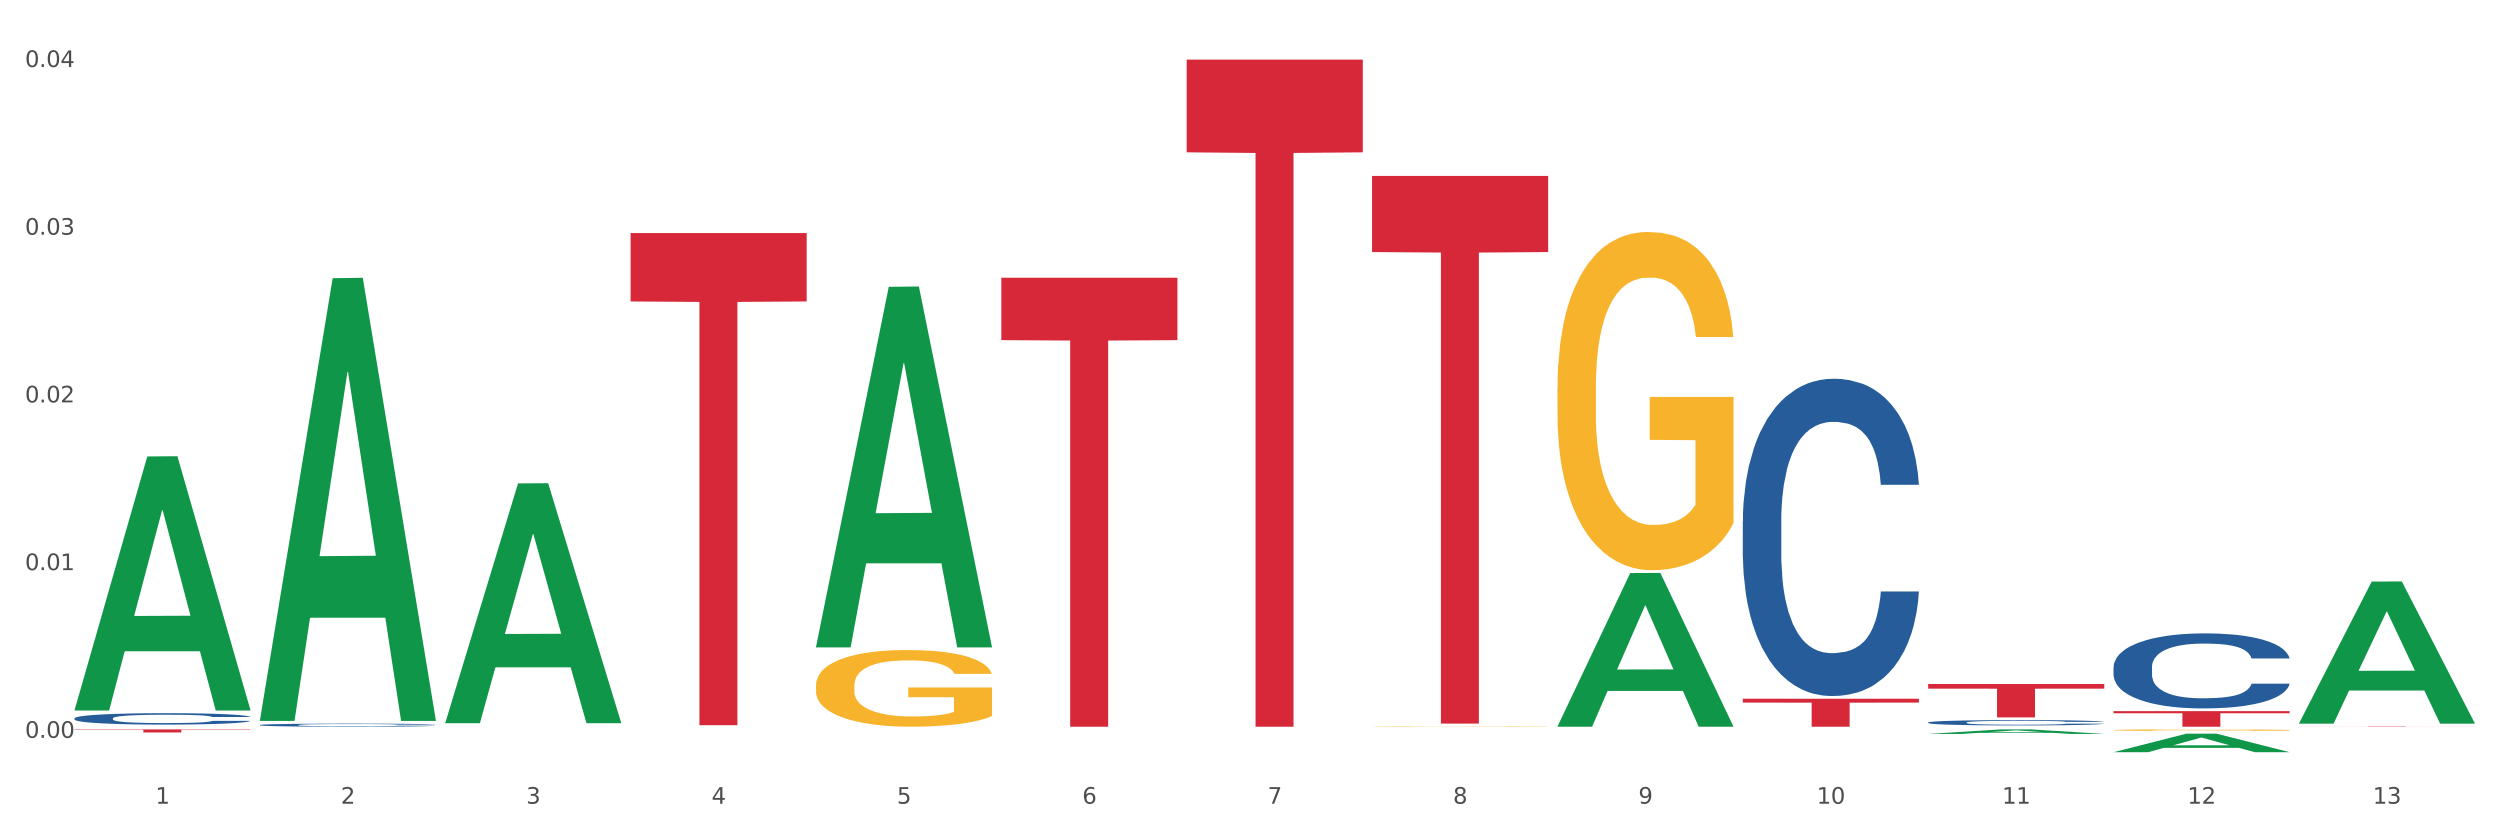 <?xml version="1.0" encoding="utf-8" standalone="no"?>
<!DOCTYPE svg PUBLIC "-//W3C//DTD SVG 1.1//EN"
  "http://www.w3.org/Graphics/SVG/1.1/DTD/svg11.dtd">
<svg xmlns:xlink="http://www.w3.org/1999/xlink" width="1080pt" height="360pt" viewBox="0 0 1080 360" xmlns="http://www.w3.org/2000/svg" version="1.1">
 <rect x="0" y="0" width="1080" height="360" fill="#333333" stroke="none"/>
 <defs>
  <style type="text/css">*{stroke-linejoin: round; stroke-linecap: butt}</style>
 </defs>
 <g id="figure_1">
  <g id="patch_1">
   <path d="M 0 360 
L 1080 360 
L 1080 0 
L 0 0 
z
" style="fill: #ffffff; stroke: #ffffff; stroke-linejoin: miter"/>
  </g>
  <g id="axes_1">
   <g id="matplotlib.axis_1">
    <g id="xtick_1">
     <g id="text_1">
      <!-- 1 -->
      <g style="fill: #4d4d4d" transform="translate(67.159 347.204) scale(0.096 -0.096)">
       <defs>
        <path id="DejaVuSans-31" d="M 794 531 
L 1825 531 
L 1825 4091 
L 703 3866 
L 703 4441 
L 1819 4666 
L 2450 4666 
L 2450 531 
L 3481 531 
L 3481 0 
L 794 0 
L 794 531 
z
" transform="scale(0.016)"/>
       </defs>
       <use xlink:href="#DejaVuSans-31"/>
      </g>
     </g>
    </g>
    <g id="xtick_2">
     <g id="text_2">
      <!-- 2 -->
      <g style="fill: #4d4d4d" transform="translate(147.238 347.204) scale(0.096 -0.096)">
       <defs>
        <path id="DejaVuSans-32" d="M 1228 531 
L 3431 531 
L 3431 0 
L 469 0 
L 469 531 
Q 828 903 1448 1529 
Q 2069 2156 2228 2338 
Q 2531 2678 2651 2914 
Q 2772 3150 2772 3378 
Q 2772 3750 2511 3984 
Q 2250 4219 1831 4219 
Q 1534 4219 1204 4116 
Q 875 4013 500 3803 
L 500 4441 
Q 881 4594 1212 4672 
Q 1544 4750 1819 4750 
Q 2544 4750 2975 4387 
Q 3406 4025 3406 3419 
Q 3406 3131 3298 2873 
Q 3191 2616 2906 2266 
Q 2828 2175 2409 1742 
Q 1991 1309 1228 531 
z
" transform="scale(0.016)"/>
       </defs>
       <use xlink:href="#DejaVuSans-32"/>
      </g>
     </g>
    </g>
    <g id="xtick_3">
     <g id="text_3">
      <!-- 3 -->
      <g style="fill: #4d4d4d" transform="translate(227.317 347.204) scale(0.096 -0.096)">
       <defs>
        <path id="DejaVuSans-33" d="M 2597 2516 
Q 3050 2419 3304 2112 
Q 3559 1806 3559 1356 
Q 3559 666 3084 287 
Q 2609 -91 1734 -91 
Q 1441 -91 1130 -33 
Q 819 25 488 141 
L 488 750 
Q 750 597 1062 519 
Q 1375 441 1716 441 
Q 2309 441 2620 675 
Q 2931 909 2931 1356 
Q 2931 1769 2642 2001 
Q 2353 2234 1838 2234 
L 1294 2234 
L 1294 2753 
L 1863 2753 
Q 2328 2753 2575 2939 
Q 2822 3125 2822 3475 
Q 2822 3834 2567 4026 
Q 2313 4219 1838 4219 
Q 1578 4219 1281 4162 
Q 984 4106 628 3988 
L 628 4550 
Q 988 4650 1302 4700 
Q 1616 4750 1894 4750 
Q 2613 4750 3031 4423 
Q 3450 4097 3450 3541 
Q 3450 3153 3228 2886 
Q 3006 2619 2597 2516 
z
" transform="scale(0.016)"/>
       </defs>
       <use xlink:href="#DejaVuSans-33"/>
      </g>
     </g>
    </g>
    <g id="xtick_4">
     <g id="text_4">
      <!-- 4 -->
      <g style="fill: #4d4d4d" transform="translate(307.396 347.204) scale(0.096 -0.096)">
       <defs>
        <path id="DejaVuSans-34" d="M 2419 4116 
L 825 1625 
L 2419 1625 
L 2419 4116 
z
M 2253 4666 
L 3047 4666 
L 3047 1625 
L 3713 1625 
L 3713 1100 
L 3047 1100 
L 3047 0 
L 2419 0 
L 2419 1100 
L 313 1100 
L 313 1709 
L 2253 4666 
z
" transform="scale(0.016)"/>
       </defs>
       <use xlink:href="#DejaVuSans-34"/>
      </g>
     </g>
    </g>
    <g id="xtick_5">
     <g id="text_5">
      <!-- 5 -->
      <g style="fill: #4d4d4d" transform="translate(387.475 347.204) scale(0.096 -0.096)">
       <defs>
        <path id="DejaVuSans-35" d="M 691 4666 
L 3169 4666 
L 3169 4134 
L 1269 4134 
L 1269 2991 
Q 1406 3038 1543 3061 
Q 1681 3084 1819 3084 
Q 2600 3084 3056 2656 
Q 3513 2228 3513 1497 
Q 3513 744 3044 326 
Q 2575 -91 1722 -91 
Q 1428 -91 1123 -41 
Q 819 9 494 109 
L 494 744 
Q 775 591 1075 516 
Q 1375 441 1709 441 
Q 2250 441 2565 725 
Q 2881 1009 2881 1497 
Q 2881 1984 2565 2268 
Q 2250 2553 1709 2553 
Q 1456 2553 1204 2497 
Q 953 2441 691 2322 
L 691 4666 
z
" transform="scale(0.016)"/>
       </defs>
       <use xlink:href="#DejaVuSans-35"/>
      </g>
     </g>
    </g>
    <g id="xtick_6">
     <g id="text_6">
      <!-- 6 -->
      <g style="fill: #4d4d4d" transform="translate(467.554 347.204) scale(0.096 -0.096)">
       <defs>
        <path id="DejaVuSans-36" d="M 2113 2584 
Q 1688 2584 1439 2293 
Q 1191 2003 1191 1497 
Q 1191 994 1439 701 
Q 1688 409 2113 409 
Q 2538 409 2786 701 
Q 3034 994 3034 1497 
Q 3034 2003 2786 2293 
Q 2538 2584 2113 2584 
z
M 3366 4563 
L 3366 3988 
Q 3128 4100 2886 4159 
Q 2644 4219 2406 4219 
Q 1781 4219 1451 3797 
Q 1122 3375 1075 2522 
Q 1259 2794 1537 2939 
Q 1816 3084 2150 3084 
Q 2853 3084 3261 2657 
Q 3669 2231 3669 1497 
Q 3669 778 3244 343 
Q 2819 -91 2113 -91 
Q 1303 -91 875 529 
Q 447 1150 447 2328 
Q 447 3434 972 4092 
Q 1497 4750 2381 4750 
Q 2619 4750 2861 4703 
Q 3103 4656 3366 4563 
z
" transform="scale(0.016)"/>
       </defs>
       <use xlink:href="#DejaVuSans-36"/>
      </g>
     </g>
    </g>
    <g id="xtick_7">
     <g id="text_7">
      <!-- 7 -->
      <g style="fill: #4d4d4d" transform="translate(547.634 347.204) scale(0.096 -0.096)">
       <defs>
        <path id="DejaVuSans-37" d="M 525 4666 
L 3525 4666 
L 3525 4397 
L 1831 0 
L 1172 0 
L 2766 4134 
L 525 4134 
L 525 4666 
z
" transform="scale(0.016)"/>
       </defs>
       <use xlink:href="#DejaVuSans-37"/>
      </g>
     </g>
    </g>
    <g id="xtick_8">
     <g id="text_8">
      <!-- 8 -->
      <g style="fill: #4d4d4d" transform="translate(627.713 347.204) scale(0.096 -0.096)">
       <defs>
        <path id="DejaVuSans-38" d="M 2034 2216 
Q 1584 2216 1326 1975 
Q 1069 1734 1069 1313 
Q 1069 891 1326 650 
Q 1584 409 2034 409 
Q 2484 409 2743 651 
Q 3003 894 3003 1313 
Q 3003 1734 2745 1975 
Q 2488 2216 2034 2216 
z
M 1403 2484 
Q 997 2584 770 2862 
Q 544 3141 544 3541 
Q 544 4100 942 4425 
Q 1341 4750 2034 4750 
Q 2731 4750 3128 4425 
Q 3525 4100 3525 3541 
Q 3525 3141 3298 2862 
Q 3072 2584 2669 2484 
Q 3125 2378 3379 2068 
Q 3634 1759 3634 1313 
Q 3634 634 3220 271 
Q 2806 -91 2034 -91 
Q 1263 -91 848 271 
Q 434 634 434 1313 
Q 434 1759 690 2068 
Q 947 2378 1403 2484 
z
M 1172 3481 
Q 1172 3119 1398 2916 
Q 1625 2713 2034 2713 
Q 2441 2713 2670 2916 
Q 2900 3119 2900 3481 
Q 2900 3844 2670 4047 
Q 2441 4250 2034 4250 
Q 1625 4250 1398 4047 
Q 1172 3844 1172 3481 
z
" transform="scale(0.016)"/>
       </defs>
       <use xlink:href="#DejaVuSans-38"/>
      </g>
     </g>
    </g>
    <g id="xtick_9">
     <g id="text_9">
      <!-- 9 -->
      <g style="fill: #4d4d4d" transform="translate(707.792 347.204) scale(0.096 -0.096)">
       <defs>
        <path id="DejaVuSans-39" d="M 703 97 
L 703 672 
Q 941 559 1184 500 
Q 1428 441 1663 441 
Q 2288 441 2617 861 
Q 2947 1281 2994 2138 
Q 2813 1869 2534 1725 
Q 2256 1581 1919 1581 
Q 1219 1581 811 2004 
Q 403 2428 403 3163 
Q 403 3881 828 4315 
Q 1253 4750 1959 4750 
Q 2769 4750 3195 4129 
Q 3622 3509 3622 2328 
Q 3622 1225 3098 567 
Q 2575 -91 1691 -91 
Q 1453 -91 1209 -44 
Q 966 3 703 97 
z
M 1959 2075 
Q 2384 2075 2632 2365 
Q 2881 2656 2881 3163 
Q 2881 3666 2632 3958 
Q 2384 4250 1959 4250 
Q 1534 4250 1286 3958 
Q 1038 3666 1038 3163 
Q 1038 2656 1286 2365 
Q 1534 2075 1959 2075 
z
" transform="scale(0.016)"/>
       </defs>
       <use xlink:href="#DejaVuSans-39"/>
      </g>
     </g>
    </g>
    <g id="xtick_10">
     <g id="text_10">
      <!-- 10 -->
      <g style="fill: #4d4d4d" transform="translate(784.817 347.204) scale(0.096 -0.096)">
       <defs>
        <path id="DejaVuSans-30" d="M 2034 4250 
Q 1547 4250 1301 3770 
Q 1056 3291 1056 2328 
Q 1056 1369 1301 889 
Q 1547 409 2034 409 
Q 2525 409 2770 889 
Q 3016 1369 3016 2328 
Q 3016 3291 2770 3770 
Q 2525 4250 2034 4250 
z
M 2034 4750 
Q 2819 4750 3233 4129 
Q 3647 3509 3647 2328 
Q 3647 1150 3233 529 
Q 2819 -91 2034 -91 
Q 1250 -91 836 529 
Q 422 1150 422 2328 
Q 422 3509 836 4129 
Q 1250 4750 2034 4750 
z
" transform="scale(0.016)"/>
       </defs>
       <use xlink:href="#DejaVuSans-31"/>
       <use xlink:href="#DejaVuSans-30" transform="translate(63.623 0)"/>
      </g>
     </g>
    </g>
    <g id="xtick_11">
     <g id="text_11">
      <!-- 11 -->
      <g style="fill: #4d4d4d" transform="translate(864.896 347.204) scale(0.096 -0.096)">
       <use xlink:href="#DejaVuSans-31"/>
       <use xlink:href="#DejaVuSans-31" transform="translate(63.623 0)"/>
      </g>
     </g>
    </g>
    <g id="xtick_12">
     <g id="text_12">
      <!-- 12 -->
      <g style="fill: #4d4d4d" transform="translate(944.975 347.204) scale(0.096 -0.096)">
       <use xlink:href="#DejaVuSans-31"/>
       <use xlink:href="#DejaVuSans-32" transform="translate(63.623 0)"/>
      </g>
     </g>
    </g>
    <g id="xtick_13">
     <g id="text_13">
      <!-- 13 -->
      <g style="fill: #4d4d4d" transform="translate(1025.054 347.204) scale(0.096 -0.096)">
       <use xlink:href="#DejaVuSans-31"/>
       <use xlink:href="#DejaVuSans-33" transform="translate(63.623 0)"/>
      </g>
     </g>
    </g>
    <g id="xtick_14"/>
    <g id="xtick_15"/>
    <g id="xtick_16"/>
    <g id="xtick_17"/>
    <g id="xtick_18"/>
    <g id="xtick_19"/>
    <g id="xtick_20"/>
    <g id="xtick_21"/>
    <g id="xtick_22"/>
    <g id="xtick_23"/>
    <g id="xtick_24"/>
    <g id="xtick_25"/>
   </g>
   <g id="matplotlib.axis_2">
    <g id="ytick_1">
     <g id="text_14">
      <!-- 0.00 -->
      <g style="fill: #4d4d4d" transform="translate(10.8 318.745) scale(0.096 -0.096)">
       <defs>
        <path id="DejaVuSans-2e" d="M 684 794 
L 1344 794 
L 1344 0 
L 684 0 
L 684 794 
z
" transform="scale(0.016)"/>
       </defs>
       <use xlink:href="#DejaVuSans-30"/>
       <use xlink:href="#DejaVuSans-2e" transform="translate(63.623 0)"/>
       <use xlink:href="#DejaVuSans-30" transform="translate(95.41 0)"/>
       <use xlink:href="#DejaVuSans-30" transform="translate(159.033 0)"/>
      </g>
     </g>
    </g>
    <g id="ytick_2">
     <g id="text_15">
      <!-- 0.01 -->
      <g style="fill: #4d4d4d" transform="translate(10.8 246.296) scale(0.096 -0.096)">
       <use xlink:href="#DejaVuSans-30"/>
       <use xlink:href="#DejaVuSans-2e" transform="translate(63.623 0)"/>
       <use xlink:href="#DejaVuSans-30" transform="translate(95.41 0)"/>
       <use xlink:href="#DejaVuSans-31" transform="translate(159.033 0)"/>
      </g>
     </g>
    </g>
    <g id="ytick_3">
     <g id="text_16">
      <!-- 0.02 -->
      <g style="fill: #4d4d4d" transform="translate(10.8 173.846) scale(0.096 -0.096)">
       <use xlink:href="#DejaVuSans-30"/>
       <use xlink:href="#DejaVuSans-2e" transform="translate(63.623 0)"/>
       <use xlink:href="#DejaVuSans-30" transform="translate(95.41 0)"/>
       <use xlink:href="#DejaVuSans-32" transform="translate(159.033 0)"/>
      </g>
     </g>
    </g>
    <g id="ytick_4">
     <g id="text_17">
      <!-- 0.03 -->
      <g style="fill: #4d4d4d" transform="translate(10.8 101.396) scale(0.096 -0.096)">
       <use xlink:href="#DejaVuSans-30"/>
       <use xlink:href="#DejaVuSans-2e" transform="translate(63.623 0)"/>
       <use xlink:href="#DejaVuSans-30" transform="translate(95.41 0)"/>
       <use xlink:href="#DejaVuSans-33" transform="translate(159.033 0)"/>
      </g>
     </g>
    </g>
    <g id="ytick_5">
     <g id="text_18">
      <!-- 0.04 -->
      <g style="fill: #4d4d4d" transform="translate(10.8 28.946) scale(0.096 -0.096)">
       <use xlink:href="#DejaVuSans-30"/>
       <use xlink:href="#DejaVuSans-2e" transform="translate(63.623 0)"/>
       <use xlink:href="#DejaVuSans-30" transform="translate(95.41 0)"/>
       <use xlink:href="#DejaVuSans-34" transform="translate(159.033 0)"/>
      </g>
     </g>
    </g>
    <g id="ytick_6"/>
    <g id="ytick_7"/>
    <g id="ytick_8"/>
    <g id="ytick_9"/>
   </g>
   <g id="PolyCollection_1">
    <path d="M 32.175 306.734 
L 32.253 306.631 
L 63.625 197.187 
L 76.644 197.084 
L 108.25 306.94 
L 93.192 306.94 
L 86.369 281.359 
L 53.978 281.359 
L 53.743 281.771 
L 47.155 306.94 
L 32.175 306.94 
L 32.175 306.734 
L 58.056 266.092 
L 82.291 265.989 
L 70.291 220.5 
L 70.134 220.293 
L 69.977 220.603 
L 57.978 265.989 
L 58.056 266.092 
L 32.175 306.734 
z
" clip-path="url(#p16f7d69ffc)" style="fill: #109648"/>
    <path d="M 913.046 315.415 
L 913.135 315.414 
L 913.135 315.392 
L 913.315 315.372 
L 914.213 315.326 
L 915.561 315.287 
L 916.549 315.266 
L 917.537 315.249 
L 918.704 315.232 
L 920.141 315.215 
L 922.746 315.189 
L 924.363 315.176 
L 926.339 315.162 
L 929.931 315.142 
L 932.536 315.131 
L 935.231 315.121 
L 939.632 315.11 
L 942.506 315.105 
L 945.559 315.101 
L 949.242 315.099 
L 952.026 315.098 
L 958.134 315.1 
L 963.343 315.106 
L 965.858 315.11 
L 969.092 315.118 
L 970.798 315.123 
L 973.582 315.133 
L 976.457 315.146 
L 978.433 315.157 
L 981.397 315.178 
L 983.642 315.2 
L 985.708 315.226 
L 986.786 315.244 
L 987.594 315.261 
L 988.312 315.28 
L 989.031 315.311 
L 972.864 315.311 
L 972.235 315.289 
L 971.247 315.269 
L 969.81 315.248 
L 968.553 315.236 
L 966.397 315.22 
L 964.421 315.21 
L 962.355 315.203 
L 959.84 315.196 
L 957.864 315.193 
L 955.08 315.191 
L 949.601 315.191 
L 945.919 315.196 
L 943.404 315.203 
L 941.787 315.208 
L 940.35 315.215 
L 938.733 315.223 
L 936.847 315.237 
L 935.5 315.248 
L 934.153 315.264 
L 933.075 315.279 
L 932.087 315.296 
L 931.279 315.315 
L 930.65 315.334 
L 930.111 315.358 
L 929.662 315.398 
L 929.662 315.483 
L 929.841 315.503 
L 930.291 315.528 
L 930.829 315.548 
L 931.728 315.571 
L 932.536 315.587 
L 934.063 315.609 
L 935.769 315.628 
L 937.117 315.64 
L 938.464 315.65 
L 940.799 315.664 
L 943.404 315.675 
L 945.649 315.682 
L 948.703 315.688 
L 950.769 315.691 
L 952.565 315.692 
L 956.966 315.692 
L 960.11 315.69 
L 963.613 315.686 
L 966.307 315.68 
L 968.553 315.673 
L 971.068 315.662 
L 972.684 315.651 
L 972.684 315.52 
L 952.925 315.52 
L 952.925 315.433 
L 989.121 315.433 
L 989.121 315.688 
L 987.594 315.701 
L 985.887 315.713 
L 984.091 315.724 
L 981.397 315.737 
L 978.163 315.75 
L 975.289 315.758 
L 972.235 315.766 
L 968.643 315.773 
L 963.972 315.779 
L 961.098 315.782 
L 957.505 315.783 
L 953.284 315.784 
L 949.601 315.783 
L 946.009 315.78 
L 942.236 315.774 
L 938.554 315.766 
L 935.769 315.758 
L 932.985 315.748 
L 930.021 315.735 
L 927.686 315.722 
L 925.89 315.711 
L 923.914 315.696 
L 921.758 315.678 
L 920.141 315.661 
L 918.704 315.643 
L 917.177 315.621 
L 916.099 315.601 
L 915.022 315.577 
L 914.393 315.559 
L 913.674 315.53 
L 913.135 315.491 
L 913.046 315.415 
z
" clip-path="url(#p16f7d69ffc)" style="fill: #f7b32b"/>
    <path d="M 672.808 167.733 
L 672.898 167.6 
L 672.898 162.795 
L 673.078 158.658 
L 673.976 148.648 
L 675.323 140.374 
L 676.311 135.97 
L 677.299 132.366 
L 678.467 128.763 
L 679.904 125.026 
L 682.508 119.554 
L 684.125 116.751 
L 686.101 113.815 
L 689.694 109.545 
L 692.299 107.142 
L 694.993 105.14 
L 699.394 102.738 
L 702.268 101.67 
L 705.322 100.87 
L 709.005 100.336 
L 711.789 100.202 
L 717.896 100.603 
L 723.106 101.804 
L 725.621 102.738 
L 728.854 104.34 
L 730.561 105.407 
L 733.345 107.543 
L 736.219 110.345 
L 738.195 112.748 
L 741.159 117.285 
L 743.405 121.823 
L 745.47 127.428 
L 746.548 131.298 
L 747.357 134.902 
L 748.075 139.039 
L 748.794 145.579 
L 732.626 145.579 
L 731.998 140.908 
L 731.01 136.503 
L 729.573 132.233 
L 728.315 129.563 
L 726.16 126.227 
L 724.184 124.092 
L 722.118 122.49 
L 719.603 121.156 
L 717.627 120.488 
L 714.843 119.954 
L 709.364 120.088 
L 705.681 121.156 
L 703.166 122.49 
L 701.55 123.691 
L 700.113 125.026 
L 698.496 126.894 
L 696.61 129.697 
L 695.263 132.233 
L 693.915 135.436 
L 692.837 138.639 
L 691.849 142.376 
L 691.041 146.379 
L 690.412 150.517 
L 689.873 155.588 
L 689.424 163.996 
L 689.424 182.28 
L 689.604 186.417 
L 690.053 191.889 
L 690.592 196.026 
L 691.49 200.964 
L 692.299 204.301 
L 693.825 209.105 
L 695.532 213.109 
L 696.879 215.645 
L 698.226 217.78 
L 700.562 220.716 
L 703.166 223.119 
L 705.412 224.587 
L 708.466 225.921 
L 710.531 226.455 
L 712.328 226.722 
L 716.729 226.722 
L 719.872 226.322 
L 723.375 225.388 
L 726.07 224.186 
L 728.315 222.718 
L 730.83 220.316 
L 732.447 218.047 
L 732.447 190.154 
L 712.687 190.021 
L 712.687 171.47 
L 748.883 171.47 
L 748.883 225.921 
L 747.357 228.724 
L 745.65 231.26 
L 743.854 233.529 
L 741.159 236.331 
L 737.926 239 
L 735.052 240.869 
L 731.998 242.47 
L 728.405 243.938 
L 723.735 245.273 
L 720.86 245.807 
L 717.268 246.207 
L 713.046 246.341 
L 709.364 246.074 
L 705.771 245.407 
L 701.999 244.205 
L 698.316 242.47 
L 695.532 240.735 
L 692.748 238.6 
L 689.784 235.797 
L 687.448 233.128 
L 685.652 230.726 
L 683.676 227.656 
L 681.52 223.653 
L 679.904 220.049 
L 678.467 216.312 
L 676.94 211.508 
L 675.862 207.371 
L 674.784 202.166 
L 674.155 198.295 
L 673.437 192.29 
L 672.898 183.882 
L 672.808 167.733 
z
" clip-path="url(#p16f7d69ffc)" style="fill: #f7b32b"/>
    <path d="M 592.729 313.837 
L 592.819 313.837 
L 592.819 313.83 
L 592.999 313.825 
L 593.897 313.811 
L 595.244 313.8 
L 596.232 313.795 
L 597.22 313.79 
L 598.388 313.785 
L 599.825 313.78 
L 602.429 313.773 
L 604.046 313.769 
L 606.022 313.765 
L 609.615 313.76 
L 612.219 313.757 
L 614.914 313.754 
L 619.315 313.751 
L 622.189 313.749 
L 625.243 313.748 
L 628.925 313.747 
L 631.71 313.747 
L 637.817 313.748 
L 643.027 313.749 
L 645.542 313.751 
L 648.775 313.753 
L 650.482 313.754 
L 653.266 313.757 
L 656.14 313.761 
L 658.116 313.764 
L 661.08 313.77 
L 663.325 313.776 
L 665.391 313.783 
L 666.469 313.788 
L 667.277 313.793 
L 667.996 313.799 
L 668.714 313.807 
L 652.547 313.807 
L 651.919 313.801 
L 650.931 313.795 
L 649.494 313.79 
L 648.236 313.786 
L 646.08 313.782 
L 644.105 313.779 
L 642.039 313.777 
L 639.524 313.775 
L 637.548 313.774 
L 634.764 313.773 
L 629.285 313.774 
L 625.602 313.775 
L 623.087 313.777 
L 621.471 313.778 
L 620.033 313.78 
L 618.417 313.783 
L 616.531 313.786 
L 615.183 313.79 
L 613.836 313.794 
L 612.758 313.798 
L 611.77 313.803 
L 610.962 313.808 
L 610.333 313.814 
L 609.794 313.821 
L 609.345 313.832 
L 609.345 313.856 
L 609.525 313.861 
L 609.974 313.869 
L 610.513 313.874 
L 611.411 313.881 
L 612.219 313.885 
L 613.746 313.891 
L 615.453 313.897 
L 616.8 313.9 
L 618.147 313.903 
L 620.483 313.907 
L 623.087 313.91 
L 625.333 313.912 
L 628.386 313.914 
L 630.452 313.914 
L 632.249 313.915 
L 636.65 313.915 
L 639.793 313.914 
L 643.296 313.913 
L 645.991 313.911 
L 648.236 313.91 
L 650.751 313.906 
L 652.368 313.903 
L 652.368 313.866 
L 632.608 313.866 
L 632.608 313.842 
L 668.804 313.842 
L 668.804 313.914 
L 667.277 313.917 
L 665.571 313.921 
L 663.774 313.924 
L 661.08 313.928 
L 657.847 313.931 
L 654.972 313.934 
L 651.919 313.936 
L 648.326 313.938 
L 643.655 313.939 
L 640.781 313.94 
L 637.189 313.941 
L 632.967 313.941 
L 629.285 313.94 
L 625.692 313.94 
L 621.92 313.938 
L 618.237 313.936 
L 615.453 313.933 
L 612.668 313.931 
L 609.705 313.927 
L 607.369 313.923 
L 605.573 313.92 
L 603.597 313.916 
L 601.441 313.911 
L 599.825 313.906 
L 598.388 313.901 
L 596.861 313.895 
L 595.783 313.889 
L 594.705 313.882 
L 594.076 313.877 
L 593.358 313.869 
L 592.819 313.858 
L 592.729 313.837 
z
" clip-path="url(#p16f7d69ffc)" style="fill: #f7b32b"/>
    <path d="M 352.492 296.129 
L 352.581 296.099 
L 352.581 295.01 
L 352.761 294.073 
L 353.659 291.804 
L 355.006 289.93 
L 355.994 288.932 
L 356.982 288.115 
L 358.15 287.299 
L 359.587 286.452 
L 362.192 285.212 
L 363.809 284.577 
L 365.785 283.912 
L 369.377 282.944 
L 371.982 282.4 
L 374.676 281.946 
L 379.078 281.402 
L 381.952 281.16 
L 385.005 280.978 
L 388.688 280.857 
L 391.472 280.827 
L 397.58 280.918 
L 402.789 281.19 
L 405.304 281.402 
L 408.538 281.765 
L 410.244 282.006 
L 413.028 282.49 
L 415.903 283.125 
L 417.879 283.67 
L 420.843 284.698 
L 423.088 285.726 
L 425.154 286.996 
L 426.232 287.873 
L 427.04 288.69 
L 427.758 289.627 
L 428.477 291.109 
L 412.31 291.109 
L 411.681 290.05 
L 410.693 289.053 
L 409.256 288.085 
L 407.999 287.48 
L 405.843 286.724 
L 403.867 286.24 
L 401.801 285.877 
L 399.286 285.575 
L 397.31 285.424 
L 394.526 285.303 
L 389.047 285.333 
L 385.365 285.575 
L 382.85 285.877 
L 381.233 286.149 
L 379.796 286.452 
L 378.179 286.875 
L 376.293 287.51 
L 374.946 288.085 
L 373.599 288.811 
L 372.521 289.536 
L 371.533 290.383 
L 370.724 291.29 
L 370.096 292.228 
L 369.557 293.377 
L 369.108 295.282 
L 369.108 299.425 
L 369.287 300.363 
L 369.737 301.603 
L 370.275 302.54 
L 371.174 303.659 
L 371.982 304.415 
L 373.509 305.504 
L 375.215 306.411 
L 376.563 306.985 
L 377.91 307.469 
L 380.245 308.135 
L 382.85 308.679 
L 385.095 309.012 
L 388.149 309.314 
L 390.215 309.435 
L 392.011 309.495 
L 396.412 309.495 
L 399.556 309.405 
L 403.059 309.193 
L 405.753 308.921 
L 407.999 308.588 
L 410.514 308.044 
L 412.13 307.53 
L 412.13 301.209 
L 392.37 301.179 
L 392.37 296.976 
L 428.567 296.976 
L 428.567 309.314 
L 427.04 309.949 
L 425.333 310.524 
L 423.537 311.038 
L 420.843 311.673 
L 417.609 312.278 
L 414.735 312.701 
L 411.681 313.064 
L 408.088 313.396 
L 403.418 313.699 
L 400.544 313.82 
L 396.951 313.911 
L 392.73 313.941 
L 389.047 313.88 
L 385.455 313.729 
L 381.682 313.457 
L 378 313.064 
L 375.215 312.671 
L 372.431 312.187 
L 369.467 311.552 
L 367.132 310.947 
L 365.335 310.403 
L 363.359 309.707 
L 361.204 308.8 
L 359.587 307.983 
L 358.15 307.137 
L 356.623 306.048 
L 355.545 305.11 
L 354.468 303.931 
L 353.839 303.054 
L 353.12 301.693 
L 352.581 299.788 
L 352.492 296.129 
z
" clip-path="url(#p16f7d69ffc)" style="fill: #f7b32b"/>
    <path d="M 913.046 288.187 
L 913.136 288.157 
L 913.136 287.328 
L 913.405 286.203 
L 914.395 284.131 
L 915.653 282.562 
L 917.812 280.726 
L 918.981 279.956 
L 920.509 279.098 
L 923.657 277.706 
L 927.254 276.522 
L 929.771 275.871 
L 931.66 275.456 
L 935.886 274.716 
L 938.314 274.39 
L 940.832 274.124 
L 942.99 273.946 
L 946.587 273.739 
L 949.465 273.65 
L 952.792 273.621 
L 955.579 273.65 
L 959.266 273.769 
L 964.662 274.124 
L 966.73 274.331 
L 969.518 274.686 
L 972.395 275.16 
L 974.733 275.634 
L 977.431 276.315 
L 980.218 277.203 
L 982.916 278.328 
L 984.805 279.364 
L 986.333 280.46 
L 987.682 281.792 
L 988.671 283.243 
L 989.121 284.456 
L 972.665 284.456 
L 972.215 283.361 
L 971.316 282.177 
L 970.417 281.377 
L 969.428 280.726 
L 967.899 279.986 
L 966.55 279.512 
L 964.302 278.95 
L 962.234 278.594 
L 960.525 278.387 
L 958.457 278.21 
L 954.051 278.032 
L 950.903 278.032 
L 948.925 278.091 
L 946.497 278.239 
L 944.429 278.446 
L 942.001 278.802 
L 940.113 279.186 
L 938.224 279.69 
L 937.145 280.045 
L 935.527 280.696 
L 934.447 281.229 
L 933.009 282.147 
L 932.199 282.798 
L 930.761 284.486 
L 930.131 285.729 
L 929.861 286.588 
L 929.681 287.535 
L 929.681 292.154 
L 930.221 294.226 
L 930.671 295.114 
L 931.39 296.121 
L 932.739 297.424 
L 934.717 298.697 
L 936.785 299.615 
L 938.494 300.177 
L 940.113 300.592 
L 941.731 300.917 
L 943.71 301.213 
L 945.328 301.391 
L 947.756 301.569 
L 950.634 301.657 
L 952.882 301.657 
L 957.468 301.509 
L 959.536 301.361 
L 961.514 301.154 
L 963.673 300.828 
L 965.381 300.473 
L 966.37 300.207 
L 967.989 299.644 
L 969.248 299.052 
L 970.327 298.371 
L 971.046 297.779 
L 971.856 296.891 
L 972.485 295.884 
L 972.665 295.351 
L 989.121 295.351 
L 988.761 296.417 
L 988.132 297.453 
L 986.873 298.845 
L 985.884 299.644 
L 984.355 300.621 
L 982.736 301.45 
L 980.488 302.368 
L 978.42 303.049 
L 976.262 303.641 
L 973.924 304.174 
L 969.697 304.914 
L 968.169 305.121 
L 964.931 305.477 
L 962.414 305.684 
L 958.727 305.891 
L 954.95 306.009 
L 950.993 306.039 
L 947.486 305.98 
L 943.62 305.802 
L 941.192 305.625 
L 938.494 305.358 
L 935.347 304.944 
L 932.379 304.44 
L 929.592 303.848 
L 926.984 303.167 
L 924.556 302.398 
L 921.409 301.124 
L 919.071 299.881 
L 917.362 298.726 
L 916.193 297.749 
L 915.024 296.506 
L 914.395 295.647 
L 913.405 293.575 
L 913.046 291.651 
L 913.046 288.187 
z
" clip-path="url(#p16f7d69ffc)" style="fill: #255c99"/>
    <path d="M 832.967 312.117 
L 833.056 312.115 
L 833.056 312.056 
L 833.326 311.976 
L 834.315 311.829 
L 835.574 311.717 
L 837.732 311.587 
L 838.901 311.532 
L 840.43 311.471 
L 843.577 311.372 
L 847.174 311.288 
L 849.692 311.242 
L 851.581 311.212 
L 855.807 311.16 
L 858.235 311.137 
L 860.753 311.118 
L 862.911 311.105 
L 866.508 311.09 
L 869.385 311.084 
L 872.713 311.082 
L 875.5 311.084 
L 879.187 311.092 
L 884.583 311.118 
L 886.651 311.132 
L 889.438 311.158 
L 892.316 311.191 
L 894.654 311.225 
L 897.352 311.273 
L 900.139 311.336 
L 902.837 311.416 
L 904.725 311.49 
L 906.254 311.568 
L 907.603 311.662 
L 908.592 311.766 
L 909.042 311.852 
L 892.586 311.852 
L 892.136 311.774 
L 891.237 311.69 
L 890.338 311.633 
L 889.348 311.587 
L 887.82 311.534 
L 886.471 311.5 
L 884.223 311.461 
L 882.155 311.435 
L 880.446 311.421 
L 878.378 311.408 
L 873.972 311.395 
L 870.824 311.395 
L 868.846 311.4 
L 866.418 311.41 
L 864.35 311.425 
L 861.922 311.45 
L 860.033 311.477 
L 858.145 311.513 
L 857.066 311.538 
L 855.447 311.585 
L 854.368 311.623 
L 852.929 311.688 
L 852.12 311.734 
L 850.681 311.854 
L 850.052 311.942 
L 849.782 312.003 
L 849.602 312.071 
L 849.602 312.399 
L 850.142 312.546 
L 850.591 312.609 
L 851.311 312.681 
L 852.66 312.773 
L 854.638 312.864 
L 856.706 312.929 
L 858.415 312.969 
L 860.033 312.998 
L 861.652 313.021 
L 863.63 313.042 
L 865.249 313.055 
L 867.677 313.068 
L 870.554 313.074 
L 872.803 313.074 
L 877.389 313.063 
L 879.457 313.053 
L 881.435 313.038 
L 883.593 313.015 
L 885.302 312.99 
L 886.291 312.971 
L 887.91 312.931 
L 889.169 312.889 
L 890.248 312.84 
L 890.967 312.798 
L 891.776 312.735 
L 892.406 312.664 
L 892.586 312.626 
L 909.042 312.626 
L 908.682 312.702 
L 908.053 312.775 
L 906.794 312.874 
L 905.804 312.931 
L 904.276 313 
L 902.657 313.059 
L 900.409 313.124 
L 898.341 313.173 
L 896.183 313.215 
L 893.845 313.253 
L 889.618 313.305 
L 888.09 313.32 
L 884.852 313.345 
L 882.334 313.36 
L 878.648 313.375 
L 874.871 313.383 
L 870.914 313.385 
L 867.407 313.381 
L 863.54 313.368 
L 861.113 313.356 
L 858.415 313.337 
L 855.268 313.307 
L 852.3 313.272 
L 849.512 313.23 
L 846.905 313.181 
L 844.477 313.127 
L 841.329 313.036 
L 838.991 312.948 
L 837.283 312.866 
L 836.114 312.796 
L 834.945 312.708 
L 834.315 312.647 
L 833.326 312.5 
L 832.967 312.363 
L 832.967 312.117 
z
" clip-path="url(#p16f7d69ffc)" style="fill: #255c99"/>
    <path d="M 112.254 313.205 
L 112.344 313.204 
L 112.344 313.17 
L 112.614 313.124 
L 113.603 313.038 
L 114.862 312.974 
L 117.02 312.898 
L 118.189 312.866 
L 119.718 312.831 
L 122.865 312.774 
L 126.462 312.725 
L 128.98 312.698 
L 130.868 312.681 
L 135.095 312.651 
L 137.523 312.637 
L 140.04 312.626 
L 142.199 312.619 
L 145.796 312.61 
L 148.673 312.607 
L 152 312.606 
L 154.788 312.607 
L 158.475 312.612 
L 163.87 312.626 
L 165.938 312.635 
L 168.726 312.649 
L 171.604 312.669 
L 173.942 312.688 
L 176.639 312.716 
L 179.427 312.753 
L 182.125 312.799 
L 184.013 312.842 
L 185.542 312.887 
L 186.891 312.942 
L 187.88 313.002 
L 188.329 313.052 
L 171.873 313.052 
L 171.424 313.007 
L 170.525 312.958 
L 169.625 312.925 
L 168.636 312.898 
L 167.107 312.868 
L 165.759 312.848 
L 163.51 312.825 
L 161.442 312.81 
L 159.734 312.802 
L 157.665 312.795 
L 153.259 312.787 
L 150.112 312.787 
L 148.134 312.79 
L 145.706 312.796 
L 143.637 312.804 
L 141.209 312.819 
L 139.321 312.835 
L 137.433 312.856 
L 136.354 312.87 
L 134.735 312.897 
L 133.656 312.919 
L 132.217 312.957 
L 131.408 312.984 
L 129.969 313.053 
L 129.34 313.104 
L 129.07 313.14 
L 128.89 313.179 
L 128.89 313.369 
L 129.43 313.454 
L 129.879 313.491 
L 130.599 313.532 
L 131.947 313.586 
L 133.926 313.638 
L 135.994 313.676 
L 137.702 313.699 
L 139.321 313.716 
L 140.94 313.73 
L 142.918 313.742 
L 144.537 313.749 
L 146.965 313.757 
L 149.842 313.76 
L 152.09 313.76 
L 156.676 313.754 
L 158.745 313.748 
L 160.723 313.74 
L 162.881 313.726 
L 164.59 313.712 
L 165.579 313.701 
L 167.197 313.677 
L 168.456 313.653 
L 169.535 313.625 
L 170.255 313.601 
L 171.064 313.564 
L 171.694 313.523 
L 171.873 313.501 
L 188.329 313.501 
L 187.97 313.544 
L 187.34 313.587 
L 186.081 313.644 
L 185.092 313.677 
L 183.563 313.718 
L 181.945 313.752 
L 179.697 313.79 
L 177.628 313.818 
L 175.47 313.842 
L 173.132 313.864 
L 168.906 313.894 
L 167.377 313.903 
L 164.14 313.918 
L 161.622 313.926 
L 157.935 313.935 
L 154.158 313.94 
L 150.202 313.941 
L 146.695 313.938 
L 142.828 313.931 
L 140.4 313.924 
L 137.702 313.913 
L 134.555 313.896 
L 131.588 313.875 
L 128.8 313.851 
L 126.192 313.822 
L 123.764 313.791 
L 120.617 313.738 
L 118.279 313.687 
L 116.57 313.64 
L 115.401 313.599 
L 114.232 313.548 
L 113.603 313.513 
L 112.614 313.427 
L 112.254 313.348 
L 112.254 313.205 
z
" clip-path="url(#p16f7d69ffc)" style="fill: #255c99"/>
    <path d="M 32.175 310.312 
L 32.265 310.308 
L 32.265 310.182 
L 32.535 310.011 
L 33.524 309.695 
L 34.783 309.457 
L 36.941 309.178 
L 38.11 309.061 
L 39.639 308.93 
L 42.786 308.719 
L 46.383 308.539 
L 48.901 308.44 
L 50.789 308.377 
L 55.016 308.264 
L 57.443 308.214 
L 59.961 308.174 
L 62.119 308.147 
L 65.716 308.115 
L 68.594 308.102 
L 71.921 308.097 
L 74.709 308.102 
L 78.396 308.12 
L 83.791 308.174 
L 85.859 308.205 
L 88.647 308.259 
L 91.524 308.332 
L 93.862 308.404 
L 96.56 308.507 
L 99.348 308.642 
L 102.045 308.813 
L 103.934 308.971 
L 105.463 309.137 
L 106.811 309.34 
L 107.801 309.56 
L 108.25 309.745 
L 91.794 309.745 
L 91.345 309.578 
L 90.445 309.398 
L 89.546 309.277 
L 88.557 309.178 
L 87.028 309.065 
L 85.679 308.993 
L 83.431 308.908 
L 81.363 308.854 
L 79.655 308.822 
L 77.586 308.795 
L 73.18 308.768 
L 70.033 308.768 
L 68.054 308.777 
L 65.627 308.8 
L 63.558 308.831 
L 61.13 308.885 
L 59.242 308.944 
L 57.354 309.02 
L 56.274 309.074 
L 54.656 309.173 
L 53.577 309.254 
L 52.138 309.394 
L 51.329 309.493 
L 49.89 309.749 
L 49.26 309.939 
L 48.991 310.069 
L 48.811 310.213 
L 48.811 310.915 
L 49.35 311.231 
L 49.8 311.366 
L 50.519 311.519 
L 51.868 311.717 
L 53.847 311.91 
L 55.915 312.05 
L 57.623 312.135 
L 59.242 312.198 
L 60.861 312.248 
L 62.839 312.293 
L 64.457 312.32 
L 66.885 312.347 
L 69.763 312.36 
L 72.011 312.36 
L 76.597 312.338 
L 78.665 312.315 
L 80.644 312.284 
L 82.802 312.234 
L 84.51 312.18 
L 85.5 312.14 
L 87.118 312.054 
L 88.377 311.964 
L 89.456 311.861 
L 90.176 311.771 
L 90.985 311.636 
L 91.614 311.483 
L 91.794 311.402 
L 108.25 311.402 
L 107.89 311.564 
L 107.261 311.721 
L 106.002 311.933 
L 105.013 312.054 
L 103.484 312.203 
L 101.866 312.329 
L 99.618 312.468 
L 97.549 312.572 
L 95.391 312.662 
L 93.053 312.743 
L 88.827 312.856 
L 87.298 312.887 
L 84.061 312.941 
L 81.543 312.973 
L 77.856 313.004 
L 74.079 313.022 
L 70.123 313.027 
L 66.616 313.018 
L 62.749 312.991 
L 60.321 312.964 
L 57.623 312.923 
L 54.476 312.86 
L 51.509 312.784 
L 48.721 312.694 
L 46.113 312.59 
L 43.685 312.473 
L 40.538 312.279 
L 38.2 312.09 
L 36.491 311.915 
L 35.322 311.766 
L 34.153 311.577 
L 33.524 311.447 
L 32.535 311.131 
L 32.175 310.839 
L 32.175 310.312 
z
" clip-path="url(#p16f7d69ffc)" style="fill: #255c99"/>
    <path d="M 32.175 315.098 
L 108.25 315.098 
L 108.25 315.281 
L 78.325 315.282 
L 78.325 316.415 
L 61.92 316.415 
L 61.92 315.282 
L 32.175 315.281 
L 32.175 315.099 
L 32.175 315.098 
z
" clip-path="url(#p16f7d69ffc)" style="fill: #d62839"/>
    <path d="M 272.412 100.691 
L 348.488 100.691 
L 348.488 130.233 
L 318.562 130.433 
L 318.562 313.273 
L 302.157 313.273 
L 302.157 130.433 
L 272.412 130.233 
L 272.412 100.891 
L 272.412 100.691 
z
" clip-path="url(#p16f7d69ffc)" style="fill: #d62839"/>
    <path d="M 432.571 119.985 
L 508.646 119.985 
L 508.646 146.938 
L 478.721 147.12 
L 478.721 313.941 
L 462.316 313.941 
L 462.316 147.12 
L 432.571 146.938 
L 432.571 120.167 
L 432.571 119.985 
z
" clip-path="url(#p16f7d69ffc)" style="fill: #d62839"/>
    <path d="M 512.65 25.759 
L 588.725 25.759 
L 588.725 65.807 
L 558.8 66.078 
L 558.8 313.941 
L 542.395 313.941 
L 542.395 66.078 
L 512.65 65.807 
L 512.65 26.03 
L 512.65 25.759 
z
" clip-path="url(#p16f7d69ffc)" style="fill: #d62839"/>
    <path d="M 752.887 225.205 
L 752.977 225.08 
L 752.977 221.575 
L 753.247 216.817 
L 754.236 208.054 
L 755.495 201.419 
L 757.653 193.657 
L 758.822 190.403 
L 760.351 186.772 
L 763.498 180.888 
L 767.095 175.881 
L 769.613 173.126 
L 771.501 171.374 
L 775.728 168.244 
L 778.156 166.867 
L 780.674 165.74 
L 782.832 164.989 
L 786.429 164.113 
L 789.306 163.737 
L 792.633 163.612 
L 795.421 163.737 
L 799.108 164.238 
L 804.503 165.74 
L 806.572 166.617 
L 809.359 168.119 
L 812.237 170.122 
L 814.575 172.125 
L 817.273 175.004 
L 820.06 178.76 
L 822.758 183.517 
L 824.646 187.899 
L 826.175 192.531 
L 827.524 198.164 
L 828.513 204.299 
L 828.963 209.431 
L 812.507 209.431 
L 812.057 204.799 
L 811.158 199.792 
L 810.258 196.412 
L 809.269 193.657 
L 807.741 190.528 
L 806.392 188.525 
L 804.144 186.146 
L 802.075 184.644 
L 800.367 183.768 
L 798.299 183.016 
L 793.892 182.265 
L 790.745 182.265 
L 788.767 182.516 
L 786.339 183.142 
L 784.271 184.018 
L 781.843 185.52 
L 779.954 187.148 
L 778.066 189.276 
L 776.987 190.778 
L 775.368 193.532 
L 774.289 195.786 
L 772.85 199.667 
L 772.041 202.421 
L 770.602 209.556 
L 769.973 214.814 
L 769.703 218.445 
L 769.523 222.451 
L 769.523 241.98 
L 770.063 250.744 
L 770.512 254.499 
L 771.232 258.756 
L 772.581 264.264 
L 774.559 269.647 
L 776.627 273.528 
L 778.336 275.907 
L 779.954 277.659 
L 781.573 279.036 
L 783.551 280.288 
L 785.17 281.039 
L 787.598 281.79 
L 790.475 282.166 
L 792.723 282.166 
L 797.31 281.54 
L 799.378 280.914 
L 801.356 280.038 
L 803.514 278.661 
L 805.223 277.158 
L 806.212 276.032 
L 807.831 273.653 
L 809.089 271.149 
L 810.169 268.27 
L 810.888 265.766 
L 811.697 262.011 
L 812.327 257.754 
L 812.507 255.501 
L 828.963 255.501 
L 828.603 260.008 
L 827.973 264.389 
L 826.714 270.273 
L 825.725 273.653 
L 824.197 277.784 
L 822.578 281.29 
L 820.33 285.171 
L 818.262 288.05 
L 816.104 290.554 
L 813.765 292.807 
L 809.539 295.937 
L 808.01 296.813 
L 804.773 298.315 
L 802.255 299.192 
L 798.568 300.068 
L 794.792 300.569 
L 790.835 300.694 
L 787.328 300.444 
L 783.461 299.692 
L 781.033 298.941 
L 778.336 297.815 
L 775.188 296.062 
L 772.221 293.934 
L 769.433 291.43 
L 766.825 288.551 
L 764.398 285.296 
L 761.25 279.913 
L 758.912 274.655 
L 757.204 269.772 
L 756.035 265.641 
L 754.866 260.383 
L 754.236 256.753 
L 753.247 247.989 
L 752.887 239.852 
L 752.887 225.205 
z
" clip-path="url(#p16f7d69ffc)" style="fill: #255c99"/>
    <path d="M 752.887 301.851 
L 828.963 301.851 
L 828.963 303.531 
L 799.037 303.543 
L 799.037 313.941 
L 782.632 313.941 
L 782.632 303.543 
L 752.887 303.531 
L 752.887 301.863 
L 752.887 301.851 
z
" clip-path="url(#p16f7d69ffc)" style="fill: #d62839"/>
    <path d="M 832.967 295.502 
L 909.042 295.502 
L 909.042 297.506 
L 879.116 297.519 
L 879.116 309.925 
L 862.712 309.925 
L 862.712 297.519 
L 832.967 297.506 
L 832.967 295.515 
L 832.967 295.502 
z
" clip-path="url(#p16f7d69ffc)" style="fill: #d62839"/>
    <path d="M 913.046 307.196 
L 989.121 307.196 
L 989.121 308.134 
L 959.196 308.14 
L 959.196 313.941 
L 942.791 313.941 
L 942.791 308.14 
L 913.046 308.134 
L 913.046 307.203 
L 913.046 307.196 
z
" clip-path="url(#p16f7d69ffc)" style="fill: #d62839"/>
    <path d="M 993.125 313.791 
L 1069.2 313.791 
L 1069.2 313.812 
L 1039.275 313.812 
L 1039.275 313.941 
L 1022.87 313.941 
L 1022.87 313.812 
L 993.125 313.812 
L 993.125 313.791 
L 993.125 313.791 
z
" clip-path="url(#p16f7d69ffc)" style="fill: #d62839"/>
    <path d="M 993.125 312.518 
L 993.203 312.461 
L 1024.574 251.239 
L 1037.594 251.182 
L 1069.2 312.634 
L 1054.142 312.634 
L 1047.319 298.324 
L 1014.928 298.324 
L 1014.693 298.555 
L 1008.105 312.634 
L 993.125 312.634 
L 993.125 312.518 
L 1019.006 289.784 
L 1043.24 289.726 
L 1031.241 264.28 
L 1031.084 264.164 
L 1030.927 264.338 
L 1018.928 289.726 
L 1019.006 289.784 
L 993.125 312.518 
z
" clip-path="url(#p16f7d69ffc)" style="fill: #109648"/>
    <path d="M 913.046 324.934 
L 913.124 324.927 
L 944.495 316.949 
L 957.514 316.941 
L 989.121 324.95 
L 974.063 324.95 
L 967.239 323.085 
L 934.849 323.085 
L 934.613 323.115 
L 928.025 324.95 
L 913.046 324.95 
L 913.046 324.934 
L 938.927 321.972 
L 963.161 321.964 
L 951.162 318.648 
L 951.005 318.633 
L 950.848 318.656 
L 938.848 321.964 
L 938.927 321.972 
L 913.046 324.934 
z
" clip-path="url(#p16f7d69ffc)" style="fill: #109648"/>
    <path d="M 832.967 317.043 
L 833.045 317.041 
L 864.416 315.1 
L 877.435 315.098 
L 909.042 317.047 
L 893.984 317.047 
L 887.16 316.593 
L 854.769 316.593 
L 854.534 316.6 
L 847.946 317.047 
L 832.967 317.047 
L 832.967 317.043 
L 858.848 316.322 
L 883.082 316.32 
L 871.083 315.513 
L 870.926 315.51 
L 870.769 315.515 
L 858.769 316.32 
L 858.848 316.322 
L 832.967 317.043 
z
" clip-path="url(#p16f7d69ffc)" style="fill: #109648"/>
    <path d="M 112.254 311.089 
L 112.333 310.909 
L 143.704 120.178 
L 156.723 119.998 
L 188.329 311.448 
L 173.271 311.448 
L 166.448 266.866 
L 134.057 266.866 
L 133.822 267.585 
L 127.234 311.448 
L 112.254 311.448 
L 112.254 311.089 
L 138.135 240.261 
L 162.37 240.081 
L 150.37 160.805 
L 150.213 160.445 
L 150.056 160.985 
L 138.057 240.081 
L 138.135 240.261 
L 112.254 311.089 
z
" clip-path="url(#p16f7d69ffc)" style="fill: #109648"/>
    <path d="M 672.808 313.816 
L 672.887 313.754 
L 704.258 247.56 
L 717.277 247.498 
L 748.883 313.941 
L 733.825 313.941 
L 727.002 298.469 
L 694.611 298.469 
L 694.376 298.718 
L 687.788 313.941 
L 672.808 313.941 
L 672.808 313.816 
L 698.689 289.235 
L 722.924 289.173 
L 710.924 261.66 
L 710.767 261.535 
L 710.611 261.722 
L 698.611 289.173 
L 698.689 289.235 
L 672.808 313.816 
z
" clip-path="url(#p16f7d69ffc)" style="fill: #109648"/>
    <path d="M 192.333 312.241 
L 192.412 312.144 
L 223.783 208.837 
L 236.802 208.74 
L 268.408 312.436 
L 253.35 312.436 
L 246.527 288.289 
L 214.136 288.289 
L 213.901 288.678 
L 207.313 312.436 
L 192.333 312.436 
L 192.333 312.241 
L 218.215 273.878 
L 242.449 273.781 
L 230.449 230.842 
L 230.292 230.647 
L 230.136 230.939 
L 218.136 273.781 
L 218.215 273.878 
L 192.333 312.241 
z
" clip-path="url(#p16f7d69ffc)" style="fill: #109648"/>
    <path d="M 592.729 76.011 
L 668.804 76.011 
L 668.804 108.888 
L 638.879 109.11 
L 638.879 312.59 
L 622.474 312.59 
L 622.474 109.11 
L 592.729 108.888 
L 592.729 76.234 
L 592.729 76.011 
z
" clip-path="url(#p16f7d69ffc)" style="fill: #d62839"/>
    <path d="M 352.492 279.377 
L 352.57 279.23 
L 383.941 123.906 
L 396.96 123.76 
L 428.567 279.67 
L 413.509 279.67 
L 406.685 243.364 
L 374.295 243.364 
L 374.059 243.949 
L 367.471 279.67 
L 352.492 279.67 
L 352.492 279.377 
L 378.373 221.698 
L 402.607 221.551 
L 390.608 156.991 
L 390.451 156.699 
L 390.294 157.138 
L 378.294 221.551 
L 378.373 221.698 
L 352.492 279.377 
z
" clip-path="url(#p16f7d69ffc)" style="fill: #109648"/>
   </g>
  </g>
 </g>
 <defs>
  <clipPath id="p16f7d69ffc">
   <rect x="32.175" y="10.8" width="1037.025" height="329.109"/>
  </clipPath>
 </defs>
</svg>
